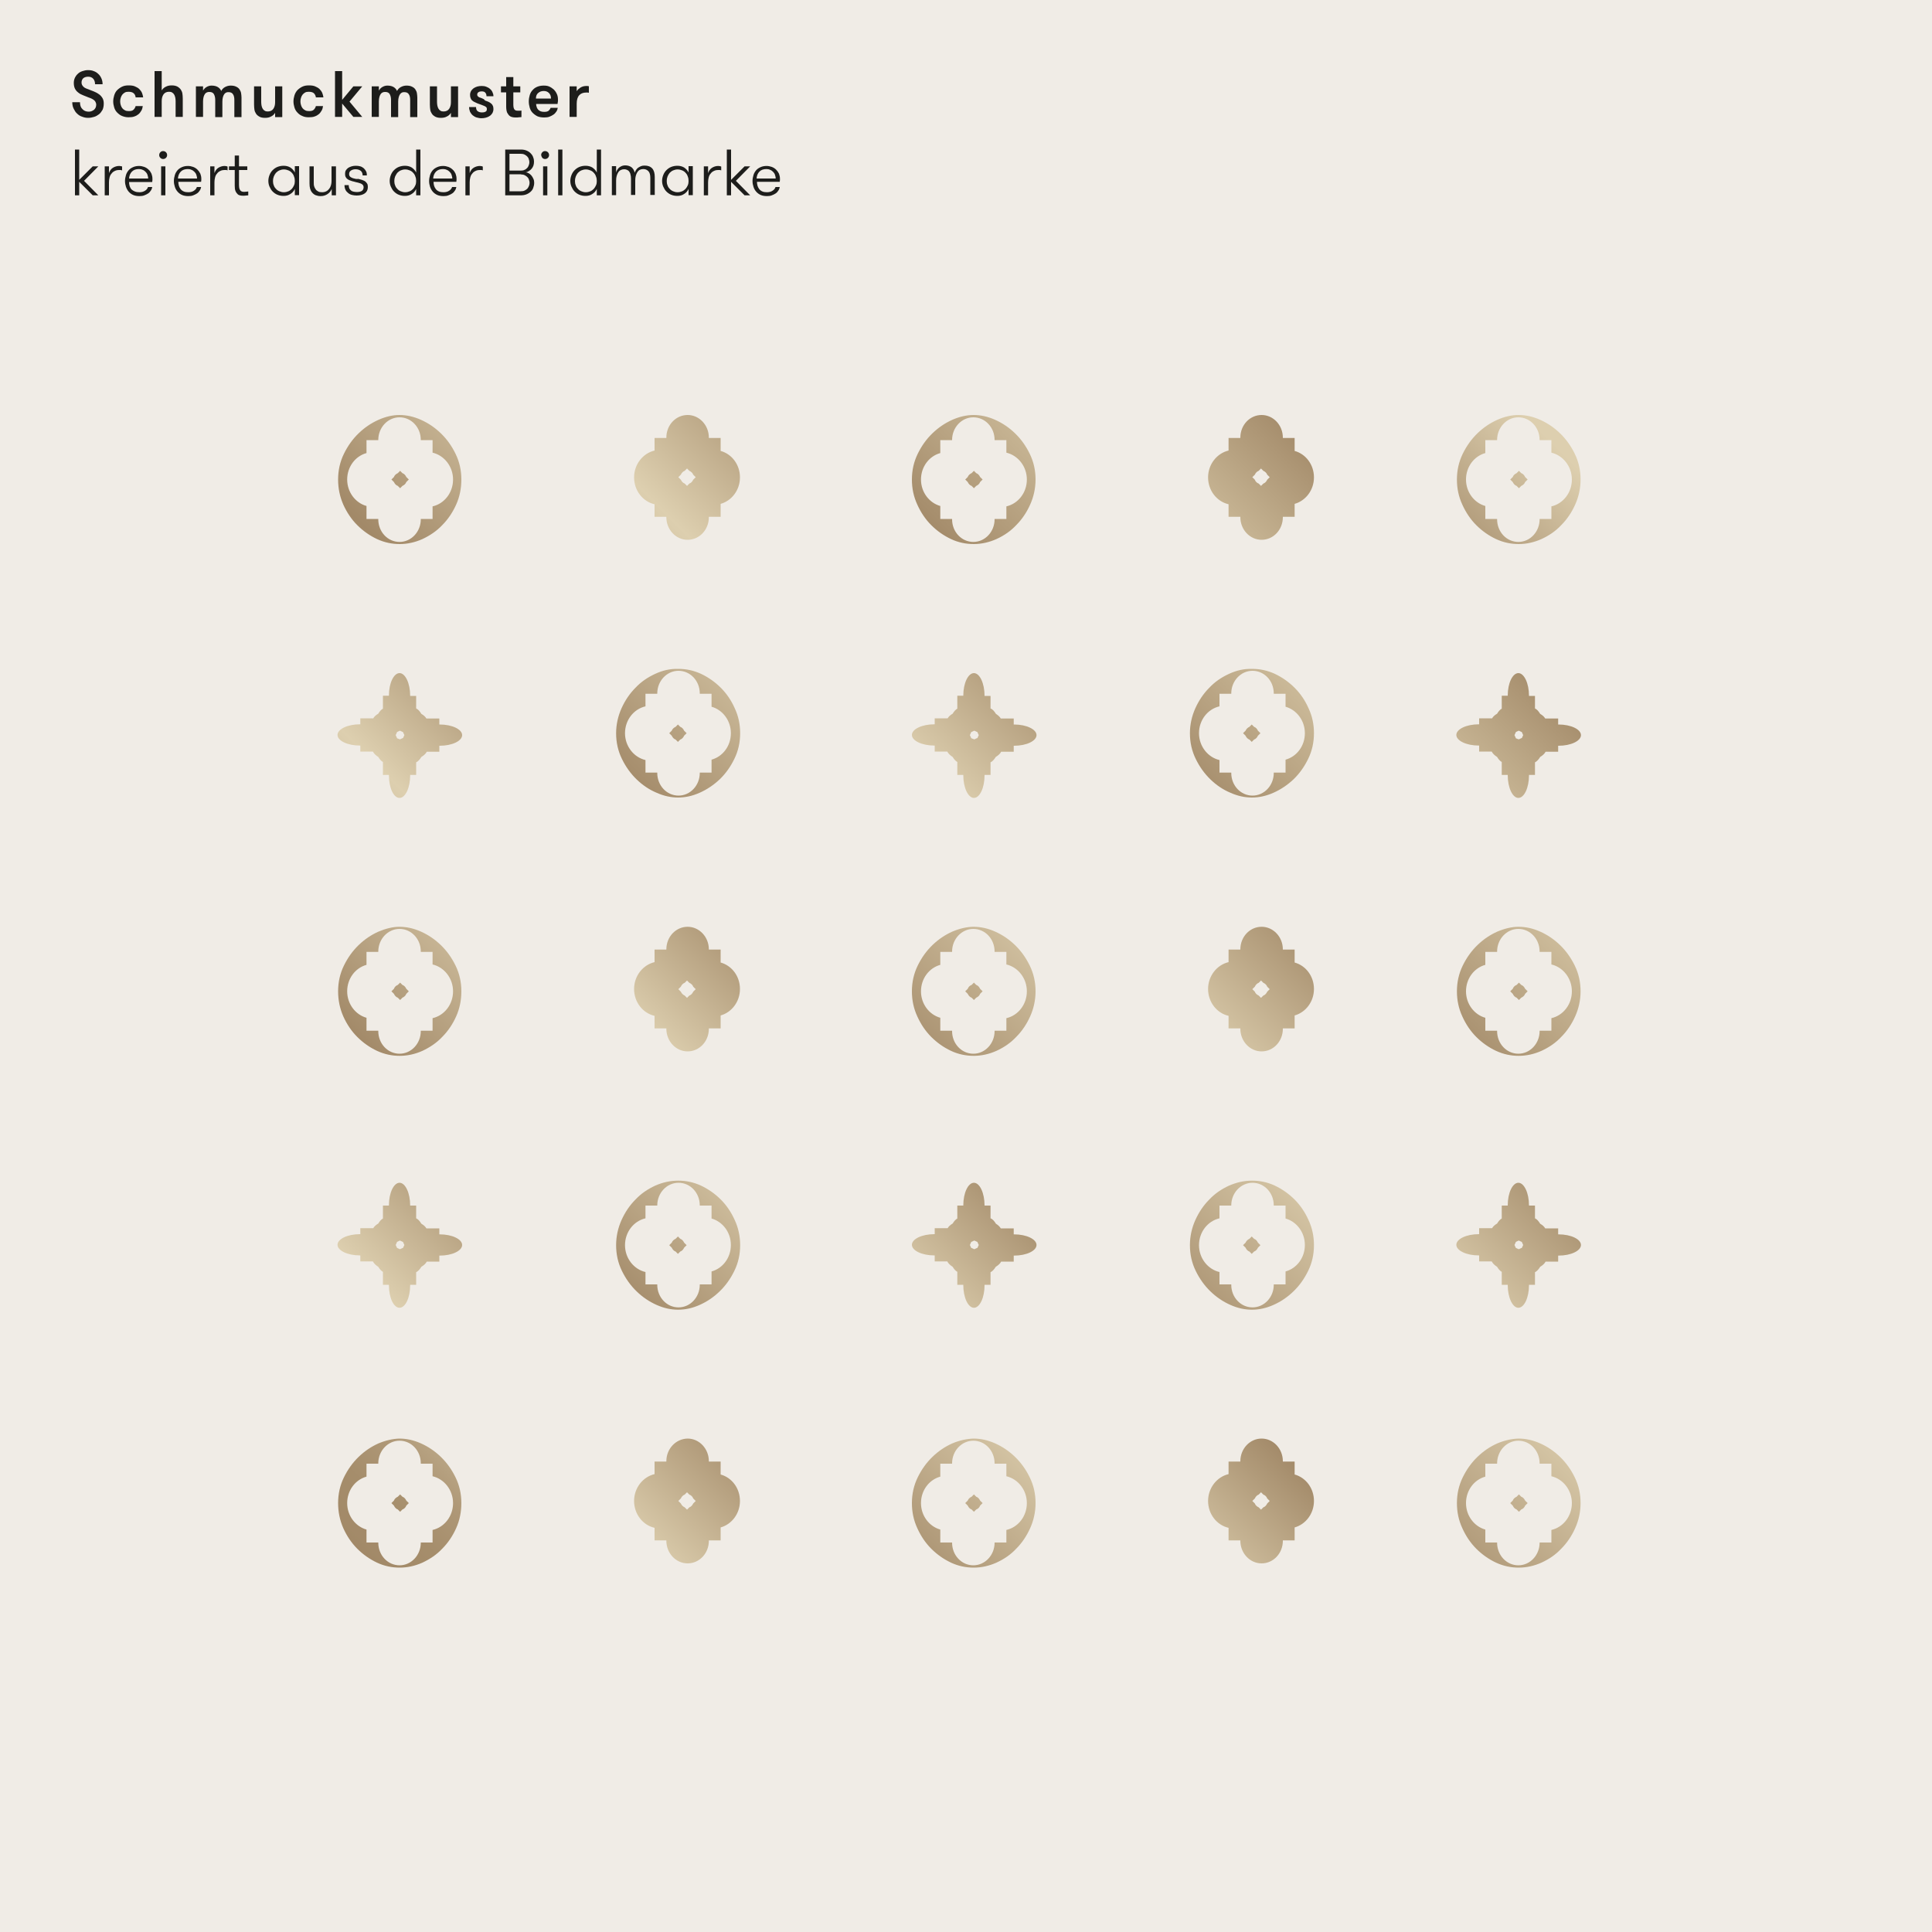 <?xml version="1.0" encoding="utf-8"?>
<!-- Generator: Adobe Illustrator 26.0.3, SVG Export Plug-In . SVG Version: 6.00 Build 0)  -->
<svg version="1.1" id="Ebene_1" xmlns="http://www.w3.org/2000/svg" xmlns:xlink="http://www.w3.org/1999/xlink" x="0px" y="0px"
	 viewBox="0 0 1000 1000" style="enable-background:new 0 0 1000 1000;" xml:space="preserve">
<style type="text/css">
	.st0{fill:#F0ECE6;}
	.st1{fill:none;}
	.st2{fill:#1D1D1B;}
</style>
<rect y="0" class="st0" width="1000" height="1000"/>
<rect class="st1" width="1000" height="1000"/>
<path class="st2" d="M403.6,94.1c0-0.4,0.1-0.7,0.1-0.9c0-0.3,0-0.5,0-0.7c0-0.9-0.2-1.8-0.5-2.6c-0.4-0.8-0.9-1.5-1.5-2.1
	c-0.6-0.6-1.4-1.1-2.2-1.4c-0.8-0.3-1.8-0.5-2.7-0.5c-1.2,0-2.2,0.2-3.1,0.6c-0.9,0.4-1.7,0.9-2.3,1.6c-0.6,0.7-1.1,1.5-1.4,2.5
	c-0.3,1-0.5,2-0.5,3.1c0,1.1,0.2,2.1,0.5,3c0.3,1,0.8,1.8,1.4,2.5c0.6,0.7,1.4,1.3,2.3,1.7c0.9,0.4,2,0.6,3.3,0.6
	c0.9,0,1.8-0.1,2.5-0.4c0.8-0.3,1.4-0.6,2-1c0.6-0.4,1-0.9,1.4-1.5c0.4-0.6,0.6-1.2,0.7-1.8h-2.2c-0.2,0.7-0.7,1.4-1.5,1.9
	c-0.7,0.5-1.7,0.8-2.9,0.8c-0.9,0-1.7-0.1-2.4-0.4c-0.7-0.3-1.2-0.7-1.6-1.2c-0.4-0.5-0.7-1.1-0.9-1.7c-0.2-0.7-0.3-1.4-0.3-2.1
	H403.6z M398.6,87.9c0.6,0.2,1.1,0.6,1.5,1c0.4,0.4,0.8,0.9,1,1.5c0.2,0.6,0.4,1.3,0.4,2h-9.9c0.1-1.5,0.6-2.7,1.5-3.6
	c0.9-0.9,2.1-1.3,3.6-1.3C397.4,87.5,398,87.6,398.6,87.9 M388.3,86.1h-2.9l-7,7V77.4h-2.2v23.7h2.2v-7l7,7h2.9l-7.4-7.5L388.3,86.1
	z M373.2,86.2c-0.2-0.1-0.4-0.2-0.6-0.2s-0.5-0.1-0.8-0.1c-1.2,0-2.2,0.3-3.2,0.9c-1,0.6-1.7,1.6-2.1,2.8v-3.5h-2.2v15h2.2v-6.7
	c0-0.9,0.1-1.7,0.3-2.5c0.2-0.8,0.5-1.5,1-2c0.4-0.6,1-1.1,1.7-1.4c0.7-0.4,1.5-0.5,2.4-0.5c0.3,0,0.5,0,0.7,0
	c0.2,0,0.4,0.1,0.7,0.2V86.2z M348.4,99c-0.7-0.3-1.3-0.7-1.8-1.3c-0.5-0.5-0.9-1.1-1.1-1.8c-0.3-0.7-0.4-1.4-0.4-2.2
	c0-0.8,0.1-1.5,0.4-2.3c0.3-0.7,0.6-1.3,1.1-1.9c0.5-0.5,1.1-1,1.8-1.3c0.7-0.3,1.5-0.5,2.3-0.5c0.9,0,1.7,0.2,2.4,0.5
	c0.7,0.3,1.3,0.7,1.8,1.3c0.5,0.5,0.9,1.2,1.1,1.9c0.3,0.7,0.4,1.5,0.4,2.3c0,0.8-0.1,1.5-0.4,2.2c-0.3,0.7-0.7,1.3-1.1,1.8
	c-0.5,0.5-1.1,1-1.8,1.3c-0.7,0.3-1.5,0.5-2.4,0.5C349.8,99.5,349.1,99.3,348.4,99 M356.4,86.1v3.2c-0.5-1.1-1.3-1.9-2.3-2.6
	c-1-0.6-2.2-0.9-3.5-0.9c-1.1,0-2.2,0.2-3.2,0.6c-1,0.4-1.8,1-2.5,1.7c-0.7,0.7-1.2,1.5-1.6,2.5c-0.4,1-0.6,2-0.6,3
	c0,1.1,0.2,2.1,0.6,3c0.4,0.9,0.9,1.8,1.6,2.5c0.7,0.7,1.5,1.3,2.5,1.7c1,0.4,2,0.6,3.2,0.6c1.3,0,2.5-0.3,3.5-1
	c1-0.6,1.8-1.5,2.3-2.6v3.2h2.2v-15H356.4z M338.9,101.1v-9.5c0-1.9-0.4-3.4-1.3-4.4c-0.9-1-2.2-1.5-4-1.5c-0.7,0-1.3,0.1-1.8,0.3
	c-0.5,0.2-1,0.5-1.5,0.8c-0.4,0.3-0.8,0.7-1.1,1.2c-0.3,0.5-0.5,0.9-0.7,1.4c-0.2-1.2-0.8-2.1-1.6-2.8c-0.8-0.6-1.9-1-3.3-1
	c-0.6,0-1.2,0.1-1.7,0.3c-0.5,0.2-1,0.5-1.4,0.8c-0.4,0.3-0.7,0.7-1,1.2c-0.3,0.4-0.5,0.9-0.6,1.4v-3.3h-2.2v15h2.2v-7.6
	c0-1.7,0.4-3.1,1.1-4.2c0.7-1.1,1.8-1.6,3.1-1.6c0.5,0,1,0.1,1.4,0.3c0.4,0.2,0.8,0.4,1.1,0.8c0.3,0.4,0.6,0.9,0.7,1.5
	c0.2,0.6,0.3,1.4,0.3,2.3v8.4h2.2v-7.6c0-1.7,0.4-3.1,1.1-4.2c0.7-1.1,1.7-1.6,3.1-1.6c1.1,0,1.9,0.4,2.6,1.1c0.7,0.7,1,1.9,1,3.5
	v8.8H338.9z M300.9,99c-0.7-0.3-1.3-0.7-1.8-1.3c-0.5-0.5-0.9-1.1-1.1-1.8c-0.3-0.7-0.4-1.4-0.4-2.2c0-0.8,0.1-1.5,0.4-2.3
	c0.3-0.7,0.6-1.3,1.1-1.9c0.5-0.5,1.1-1,1.8-1.3c0.7-0.3,1.5-0.5,2.3-0.5c0.9,0,1.7,0.2,2.4,0.5c0.7,0.3,1.3,0.7,1.8,1.3
	c0.5,0.5,0.9,1.2,1.1,1.9c0.3,0.7,0.4,1.5,0.4,2.3c0,0.8-0.1,1.5-0.4,2.2c-0.3,0.7-0.7,1.3-1.1,1.8c-0.5,0.5-1.1,1-1.8,1.3
	c-0.7,0.3-1.5,0.5-2.4,0.5C302.3,99.5,301.6,99.3,300.9,99 M308.9,101.1h2.2V77.4h-2.2v11.9c-0.5-1.1-1.3-1.9-2.3-2.6
	c-1-0.6-2.2-0.9-3.5-0.9c-1.2,0-2.2,0.2-3.2,0.6c-1,0.4-1.8,1-2.5,1.7c-0.7,0.7-1.2,1.5-1.6,2.5c-0.4,1-0.6,2-0.6,3
	c0,1.1,0.2,2.1,0.6,3s0.9,1.8,1.6,2.5c0.7,0.7,1.5,1.3,2.5,1.7s2,0.6,3.2,0.6c1.3,0,2.5-0.3,3.5-1c1-0.6,1.8-1.5,2.3-2.6V101.1z
	 M288.9,101.1h2.2V77.4h-2.2V101.1z M280.7,81.7c0.4,0.4,0.9,0.6,1.4,0.6c0.6,0,1.1-0.2,1.5-0.6c0.4-0.4,0.6-0.9,0.6-1.4
	c0-0.6-0.2-1.1-0.6-1.5c-0.4-0.4-0.9-0.6-1.5-0.6c-0.6,0-1,0.2-1.4,0.6c-0.4,0.4-0.6,0.9-0.6,1.5C280.2,80.8,280.4,81.3,280.7,81.7
	 M281.1,101.1h2.2v-15h-2.2V101.1z M263.7,88.2v-8.6h5.8c0.8,0,1.4,0.1,2,0.4c0.6,0.3,1,0.6,1.4,1c0.4,0.4,0.7,0.9,0.8,1.4
	c0.2,0.5,0.3,1,0.3,1.6c0,0.5-0.1,1-0.3,1.5c-0.2,0.5-0.4,1-0.8,1.4c-0.4,0.4-0.8,0.8-1.4,1c-0.5,0.3-1.2,0.4-1.9,0.4H263.7z
	 M269.7,90.3c0.7,0,1.4,0.1,1.9,0.4c0.6,0.3,1,0.6,1.4,1c0.4,0.4,0.7,0.9,0.8,1.4c0.2,0.5,0.3,1,0.3,1.5c0,0.5-0.1,1.1-0.3,1.6
	c-0.2,0.5-0.5,1-0.8,1.4c-0.4,0.4-0.8,0.7-1.4,1s-1.2,0.4-2,0.4h-5.9v-8.8H269.7z M261.4,101.1h8.1c1.2,0,2.3-0.2,3.2-0.6
	c0.9-0.4,1.6-0.9,2.2-1.5c0.6-0.6,1-1.3,1.2-2.1c0.3-0.8,0.4-1.5,0.4-2.2c0-0.8-0.1-1.5-0.4-2.1c-0.3-0.7-0.6-1.2-1-1.7
	c-0.4-0.5-0.9-0.9-1.4-1.2c-0.5-0.3-1.1-0.5-1.6-0.5c0.6-0.1,1.1-0.3,1.7-0.7c0.5-0.3,1-0.7,1.4-1.2c0.4-0.5,0.7-1,0.9-1.6
	c0.2-0.6,0.3-1.3,0.3-2c0-0.7-0.1-1.5-0.4-2.2c-0.2-0.7-0.6-1.4-1.2-2c-0.5-0.6-1.2-1.1-2.1-1.5c-0.9-0.4-1.9-0.6-3.1-0.6h-8.1
	V101.1z M249.8,86.2c-0.2-0.1-0.4-0.2-0.6-0.2c-0.2,0-0.5-0.1-0.8-0.1c-1.1,0-2.2,0.3-3.2,0.9c-1,0.6-1.7,1.6-2.1,2.8v-3.5h-2.2v15
	h2.2v-6.7c0-0.9,0.1-1.7,0.3-2.5c0.2-0.8,0.5-1.5,1-2c0.4-0.6,1-1.1,1.7-1.4c0.7-0.4,1.5-0.5,2.4-0.5c0.3,0,0.5,0,0.7,0
	c0.2,0,0.4,0.1,0.7,0.2V86.2z M236.2,94.1c0-0.4,0.1-0.7,0.1-0.9c0-0.3,0-0.5,0-0.7c0-0.9-0.2-1.8-0.5-2.6c-0.4-0.8-0.8-1.5-1.5-2.1
	c-0.6-0.6-1.4-1.1-2.2-1.4s-1.8-0.5-2.7-0.5c-1.2,0-2.2,0.2-3.1,0.6c-0.9,0.4-1.7,0.9-2.3,1.6c-0.6,0.7-1.1,1.5-1.4,2.5
	c-0.3,1-0.5,2-0.5,3.1c0,1.1,0.2,2.1,0.5,3s0.8,1.8,1.4,2.5c0.6,0.7,1.4,1.3,2.3,1.7c0.9,0.4,2,0.6,3.3,0.6c0.9,0,1.8-0.1,2.5-0.4
	c0.8-0.3,1.4-0.6,2-1c0.6-0.4,1-0.9,1.4-1.5c0.4-0.6,0.6-1.2,0.7-1.8h-2.2c-0.2,0.7-0.7,1.4-1.5,1.9c-0.7,0.5-1.7,0.8-2.9,0.8
	c-0.9,0-1.7-0.1-2.4-0.4c-0.7-0.3-1.2-0.7-1.6-1.2c-0.4-0.5-0.7-1.1-0.9-1.7c-0.2-0.7-0.3-1.4-0.3-2.1H236.2z M231.2,87.9
	c0.6,0.2,1.1,0.6,1.5,1s0.8,0.9,1,1.5c0.2,0.6,0.4,1.3,0.4,2h-9.9c0.1-1.5,0.6-2.7,1.5-3.6c0.9-0.9,2.1-1.3,3.6-1.3
	C230,87.5,230.6,87.6,231.2,87.9 M207.4,99c-0.7-0.3-1.3-0.7-1.8-1.3c-0.5-0.5-0.9-1.1-1.1-1.8c-0.3-0.7-0.4-1.4-0.4-2.2
	c0-0.8,0.1-1.5,0.4-2.3c0.3-0.7,0.7-1.3,1.1-1.9c0.5-0.5,1.1-1,1.8-1.3c0.7-0.3,1.5-0.5,2.3-0.5c0.9,0,1.7,0.2,2.4,0.5
	c0.7,0.3,1.3,0.7,1.8,1.3c0.5,0.5,0.9,1.2,1.1,1.9c0.3,0.7,0.4,1.5,0.4,2.3c0,0.8-0.1,1.5-0.4,2.2c-0.3,0.7-0.7,1.3-1.1,1.8
	c-0.5,0.5-1.1,1-1.8,1.3c-0.7,0.3-1.5,0.5-2.4,0.5C208.9,99.5,208.1,99.3,207.4,99 M215.4,101.1h2.2V77.4h-2.2v11.9
	c-0.5-1.1-1.3-1.9-2.3-2.6c-1-0.6-2.2-0.9-3.5-0.9c-1.1,0-2.2,0.2-3.2,0.6c-1,0.4-1.8,1-2.5,1.7c-0.7,0.7-1.2,1.5-1.6,2.5
	c-0.4,1-0.6,2-0.6,3c0,1.1,0.2,2.1,0.6,3c0.4,0.9,0.9,1.8,1.6,2.5c0.7,0.7,1.5,1.3,2.5,1.7c1,0.4,2,0.6,3.2,0.6c1.3,0,2.5-0.3,3.5-1
	c1-0.6,1.8-1.5,2.3-2.6V101.1z M183.3,92.4c-0.6-0.1-1-0.3-1.4-0.5c-0.4-0.2-0.7-0.4-0.9-0.7c-0.2-0.3-0.3-0.6-0.3-1.1
	c0-0.8,0.3-1.4,0.9-1.8c0.6-0.4,1.4-0.7,2.4-0.7c1.2,0,2,0.3,2.7,0.8c0.6,0.5,1,1.3,1,2.4h2.2c0-0.8-0.1-1.5-0.4-2.1
	c-0.3-0.6-0.7-1.1-1.2-1.6c-0.5-0.4-1.1-0.8-1.8-1c-0.7-0.2-1.5-0.3-2.3-0.3c-0.8,0-1.5,0.1-2.2,0.3c-0.7,0.2-1.3,0.5-1.8,0.8
	c-0.5,0.4-0.9,0.8-1.2,1.3c-0.3,0.5-0.4,1.1-0.4,1.8c0,0.7,0.1,1.3,0.4,1.7c0.2,0.5,0.6,0.8,1,1.1c0.4,0.3,0.9,0.5,1.5,0.7
	c0.5,0.2,1.1,0.4,1.7,0.5c0.7,0.2,1.4,0.4,2,0.5c0.6,0.2,1.1,0.3,1.6,0.5c0.4,0.2,0.8,0.5,1,0.7c0.2,0.3,0.4,0.7,0.4,1.2
	c0,0.8-0.3,1.5-0.9,1.9c-0.6,0.4-1.5,0.6-2.6,0.6c-0.6,0-1.1-0.1-1.7-0.2c-0.5-0.1-1-0.3-1.3-0.6c-0.4-0.3-0.7-0.7-0.9-1.1
	c-0.2-0.5-0.3-1-0.3-1.7h-2.2c0,0.9,0.2,1.8,0.5,2.4c0.3,0.7,0.8,1.2,1.4,1.7c0.6,0.5,1.2,0.8,2,1c0.8,0.2,1.6,0.3,2.4,0.3
	c1.8,0,3.2-0.4,4.2-1.1c1-0.7,1.6-1.8,1.6-3.3c0-0.7-0.1-1.4-0.4-1.8c-0.3-0.5-0.6-0.8-1.1-1.2c-0.5-0.3-1-0.5-1.6-0.7
	c-0.6-0.2-1.2-0.3-1.8-0.5C184.5,92.7,183.9,92.6,183.3,92.4 M171.6,86.1v7.7c0,0.7-0.1,1.4-0.3,2.1c-0.2,0.7-0.5,1.3-0.9,1.8
	c-0.4,0.5-0.9,1-1.5,1.3c-0.6,0.3-1.3,0.5-2.2,0.5c-0.8,0-1.5-0.1-2-0.4c-0.5-0.3-1-0.6-1.3-1.1c-0.4-0.5-0.6-1-0.8-1.6
	c-0.2-0.6-0.2-1.3-0.2-2.1v-8.2h-2.2v8.8c0,1.1,0.1,2,0.3,2.7c0.2,0.7,0.5,1.4,1,2c0.5,0.6,1.1,1.1,1.8,1.4c0.8,0.3,1.6,0.5,2.7,0.5
	c1.4,0,2.6-0.4,3.6-1.1c1-0.7,1.7-1.6,2.1-2.6v3.3h2.2v-15H171.6z M144.6,99c-0.7-0.3-1.3-0.7-1.8-1.3c-0.5-0.5-0.9-1.1-1.1-1.8
	c-0.3-0.7-0.4-1.4-0.4-2.2c0-0.8,0.1-1.5,0.4-2.3c0.3-0.7,0.6-1.3,1.1-1.9c0.5-0.5,1.1-1,1.8-1.3c0.7-0.3,1.5-0.5,2.3-0.5
	c0.9,0,1.7,0.2,2.4,0.5c0.7,0.3,1.3,0.7,1.8,1.3c0.5,0.5,0.9,1.2,1.1,1.9c0.3,0.7,0.4,1.5,0.4,2.3c0,0.8-0.1,1.5-0.4,2.2
	c-0.3,0.7-0.7,1.3-1.1,1.8c-0.5,0.5-1.1,1-1.8,1.3c-0.7,0.3-1.5,0.5-2.4,0.5C146.1,99.5,145.3,99.3,144.6,99 M152.6,86.1v3.2
	c-0.5-1.1-1.3-1.9-2.3-2.6c-1-0.6-2.2-0.9-3.5-0.9c-1.1,0-2.2,0.2-3.2,0.6c-1,0.4-1.8,1-2.5,1.7c-0.7,0.7-1.2,1.5-1.6,2.5
	c-0.4,1-0.6,2-0.6,3c0,1.1,0.2,2.1,0.6,3c0.4,0.9,0.9,1.8,1.6,2.5c0.7,0.7,1.5,1.3,2.5,1.7c1,0.4,2,0.6,3.2,0.6c1.3,0,2.5-0.3,3.5-1
	c1-0.6,1.8-1.5,2.3-2.6v3.2h2.2v-15H152.6z M128.6,99.1c-0.3,0-0.6,0.1-1,0.1c-0.4,0-0.8,0.1-1.1,0.1c-0.4,0-0.8,0-1.1-0.1
	c-0.3-0.1-0.6-0.2-0.9-0.5c-0.2-0.2-0.4-0.6-0.6-1.1c-0.1-0.5-0.2-1.1-0.2-1.9V88h4.3v-1.9h-4.3v-5.6h-2.2v5.6h-3V88h3v8.1
	c0,1.2,0.1,2.1,0.4,2.8c0.3,0.7,0.7,1.2,1.1,1.6c0.4,0.4,0.9,0.6,1.5,0.7c0.5,0.1,1,0.1,1.5,0.1c0.4,0,0.9,0,1.4-0.1
	c0.5,0,0.9-0.1,1.1-0.1V99.1z M117.7,86.2c-0.2-0.1-0.4-0.2-0.6-0.2c-0.2,0-0.5-0.1-0.8-0.1c-1.1,0-2.2,0.3-3.2,0.9
	c-1,0.6-1.7,1.6-2.1,2.8v-3.5h-2.2v15h2.2v-6.7c0-0.9,0.1-1.7,0.3-2.5c0.2-0.8,0.5-1.5,1-2c0.4-0.6,1-1.1,1.7-1.4
	c0.7-0.4,1.5-0.5,2.4-0.5c0.3,0,0.5,0,0.7,0c0.2,0,0.4,0.1,0.7,0.2V86.2z M104.1,94.1c0-0.4,0.1-0.7,0.1-0.9c0-0.3,0-0.5,0-0.7
	c0-0.9-0.2-1.8-0.5-2.6c-0.4-0.8-0.9-1.5-1.5-2.1c-0.6-0.6-1.4-1.1-2.2-1.4c-0.8-0.3-1.8-0.5-2.7-0.5c-1.2,0-2.2,0.2-3.1,0.6
	c-0.9,0.4-1.7,0.9-2.3,1.6c-0.6,0.7-1.1,1.5-1.4,2.5c-0.3,1-0.5,2-0.5,3.1c0,1.1,0.2,2.1,0.5,3c0.3,1,0.8,1.8,1.4,2.5
	c0.6,0.7,1.4,1.3,2.3,1.7c0.9,0.4,2,0.6,3.3,0.6c0.9,0,1.8-0.1,2.5-0.4c0.8-0.3,1.4-0.6,2-1c0.6-0.4,1-0.9,1.4-1.5
	c0.4-0.6,0.6-1.2,0.7-1.8h-2.2c-0.2,0.7-0.7,1.4-1.5,1.9c-0.7,0.5-1.7,0.8-2.9,0.8c-0.9,0-1.7-0.1-2.4-0.4c-0.7-0.3-1.2-0.7-1.6-1.2
	c-0.4-0.5-0.7-1.1-0.9-1.7c-0.2-0.7-0.3-1.4-0.3-2.1H104.1z M99.1,87.9c0.6,0.2,1.1,0.6,1.5,1s0.8,0.9,1,1.5c0.2,0.6,0.4,1.3,0.4,2
	h-9.9c0.1-1.5,0.6-2.7,1.5-3.6c0.9-0.9,2.1-1.3,3.6-1.3C97.9,87.5,98.5,87.6,99.1,87.9 M83,81.7c0.4,0.4,0.9,0.6,1.4,0.6
	c0.6,0,1.1-0.2,1.5-0.6c0.4-0.4,0.6-0.9,0.6-1.4c0-0.6-0.2-1.1-0.6-1.5c-0.4-0.4-0.9-0.6-1.5-0.6c-0.6,0-1,0.2-1.4,0.6
	c-0.4,0.4-0.6,0.9-0.6,1.5C82.4,80.8,82.6,81.3,83,81.7 M83.4,101.1h2.2v-15h-2.2V101.1z M78.8,94.1c0-0.4,0.1-0.7,0.1-0.9
	c0-0.3,0-0.5,0-0.7c0-0.9-0.2-1.8-0.5-2.6c-0.4-0.8-0.8-1.5-1.5-2.1c-0.6-0.6-1.4-1.1-2.2-1.4c-0.8-0.3-1.8-0.5-2.7-0.5
	c-1.2,0-2.2,0.2-3.1,0.6c-0.9,0.4-1.7,0.9-2.3,1.6c-0.6,0.7-1.1,1.5-1.4,2.5c-0.3,1-0.5,2-0.5,3.1c0,1.1,0.2,2.1,0.5,3
	s0.8,1.8,1.4,2.5c0.6,0.7,1.4,1.3,2.3,1.7c0.9,0.4,2,0.6,3.3,0.6c0.9,0,1.8-0.1,2.5-0.4c0.8-0.3,1.4-0.6,2-1s1-0.9,1.4-1.5
	c0.4-0.6,0.6-1.2,0.7-1.8h-2.2c-0.2,0.7-0.7,1.4-1.5,1.9s-1.7,0.8-2.9,0.8c-0.9,0-1.7-0.1-2.4-0.4C69,98.8,68.5,98.4,68,98
	c-0.4-0.5-0.7-1.1-0.9-1.7c-0.2-0.7-0.3-1.4-0.3-2.1H78.8z M73.8,87.9c0.6,0.2,1.1,0.6,1.5,1s0.8,0.9,1,1.5c0.2,0.6,0.4,1.3,0.4,2
	h-9.9c0.1-1.5,0.6-2.7,1.5-3.6c0.9-0.9,2.1-1.3,3.6-1.3C72.5,87.5,73.2,87.6,73.8,87.9 M63.2,86.2C63,86.1,62.8,86,62.5,86
	s-0.5-0.1-0.8-0.1c-1.1,0-2.2,0.3-3.2,0.9c-1,0.6-1.7,1.6-2.1,2.8v-3.5h-2.2v15h2.2v-6.7c0-0.9,0.1-1.7,0.3-2.5c0.2-0.8,0.5-1.5,1-2
	c0.4-0.6,1-1.1,1.7-1.4c0.7-0.4,1.5-0.5,2.4-0.5c0.3,0,0.5,0,0.7,0c0.2,0,0.4,0.1,0.7,0.2V86.2z M50.9,86.1H48l-7,7V77.4h-2.2v23.7
	H41v-7l7,7h2.9l-7.4-7.5L50.9,86.1z"/>
<path class="st2" d="M304.9,44.7c-0.4-0.2-0.9-0.2-1.5-0.2c-0.5,0-1,0.1-1.5,0.2c-0.5,0.1-1,0.4-1.4,0.6c-0.4,0.3-0.8,0.6-1.2,0.9
	c-0.3,0.3-0.6,0.7-0.8,1v-2.5h-3.7v15.8h3.7v-6.8c0-2,0.4-3.4,1.3-4.4c0.8-0.9,2-1.4,3.6-1.4c0.3,0,0.5,0,0.7,0
	c0.2,0,0.4,0.1,0.7,0.1V44.7z M288.6,53.7c0.1-0.5,0.1-1,0.2-1.3c0-0.4,0-0.7,0-1c0-1-0.2-2-0.6-2.8c-0.4-0.9-0.9-1.6-1.6-2.3
	c-0.7-0.6-1.4-1.1-2.3-1.5c-0.9-0.4-1.8-0.5-2.9-0.5c-1.2,0-2.3,0.2-3.3,0.6c-1,0.4-1.8,1-2.4,1.7c-0.7,0.7-1.2,1.6-1.5,2.6
	c-0.3,1-0.5,2.1-0.5,3.3c0,1.2,0.2,2.2,0.5,3.3c0.3,1,0.8,1.9,1.5,2.6c0.7,0.7,1.5,1.3,2.5,1.8c1,0.4,2.1,0.6,3.5,0.6
	c1,0,1.9-0.1,2.7-0.4c0.8-0.3,1.5-0.7,2.1-1.1s1.1-1,1.5-1.6c0.4-0.6,0.6-1.3,0.7-1.9h-3.7c-0.2,0.6-0.6,1.1-1,1.5
	c-0.5,0.4-1.2,0.6-2.3,0.6c-0.8,0-1.4-0.1-1.9-0.3c-0.5-0.2-0.9-0.5-1.3-0.9c-0.3-0.4-0.6-0.8-0.7-1.3c-0.2-0.5-0.3-1-0.3-1.6H288.6
	z M284.1,48.1c0.7,0.7,1.1,1.6,1.1,2.9h-7.8c0-1.3,0.4-2.3,1.2-2.9c0.8-0.7,1.7-1,2.9-1C282.5,47.1,283.4,47.4,284.1,48.1
	 M269.9,57.2c-0.2,0.1-0.5,0.1-0.8,0.1h-1c-0.4,0-0.7,0-1-0.1c-0.3-0.1-0.5-0.2-0.7-0.4c-0.2-0.2-0.4-0.5-0.5-0.9
	c-0.1-0.4-0.2-0.9-0.2-1.6v-6.5h3.6v-3.1h-3.6v-4.8H262v4.8h-2.7v3.1h2.7v7.4c0,1.3,0.2,2.4,0.5,3.1c0.4,0.7,0.8,1.3,1.3,1.7
	c0.5,0.4,1.1,0.6,1.7,0.7c0.6,0.1,1.1,0.1,1.6,0.1c0.5,0,1.1,0,1.6-0.1c0.5,0,0.9-0.1,1.2-0.1V57.2z M249.5,50.9
	c-0.5-0.2-1-0.4-1.4-0.5c-0.4-0.2-0.6-0.4-0.8-0.6c-0.2-0.2-0.3-0.5-0.3-0.8c0-0.6,0.2-1,0.7-1.3c0.4-0.3,1-0.4,1.6-0.4
	c0.9,0,1.6,0.2,1.9,0.7c0.4,0.4,0.6,1,0.6,1.8h3.6c0-0.8-0.2-1.5-0.5-2.1c-0.3-0.7-0.7-1.2-1.3-1.7c-0.5-0.5-1.2-0.8-1.9-1.1
	c-0.7-0.3-1.5-0.4-2.4-0.4c-0.8,0-1.6,0.1-2.3,0.3c-0.7,0.2-1.3,0.5-1.9,0.9c-0.5,0.4-1,0.9-1.3,1.4c-0.3,0.6-0.5,1.2-0.5,2
	c0,0.7,0.1,1.3,0.3,1.7c0.2,0.5,0.4,0.9,0.8,1.2c0.3,0.3,0.7,0.6,1.2,0.8c0.5,0.2,1,0.5,1.5,0.7c0.8,0.3,1.6,0.6,2.2,0.8
	c0.6,0.2,1.1,0.4,1.5,0.6c0.4,0.2,0.7,0.4,0.9,0.6c0.2,0.2,0.3,0.5,0.3,0.9c0,0.7-0.2,1.2-0.7,1.4c-0.5,0.3-1.1,0.4-1.8,0.4
	c-0.9,0-1.6-0.2-2.2-0.6c-0.6-0.4-0.9-1.1-0.9-2.2h-3.6c0,0.9,0.2,1.7,0.5,2.5c0.4,0.7,0.8,1.3,1.4,1.8c0.6,0.5,1.3,0.9,2,1.1
	c0.8,0.2,1.6,0.4,2.4,0.4c0.9,0,1.7-0.1,2.4-0.3c0.8-0.2,1.4-0.5,2-0.9s1-0.9,1.4-1.5c0.3-0.6,0.5-1.3,0.5-2.1
	c0-0.7-0.1-1.3-0.4-1.8c-0.2-0.5-0.6-0.9-1-1.2c-0.4-0.3-0.9-0.6-1.4-0.8c-0.5-0.2-1-0.4-1.6-0.6C250.6,51.3,250,51.1,249.5,50.9
	 M233.4,44.7v8.2c0,1.4-0.3,2.5-0.9,3.4c-0.6,0.9-1.6,1.4-2.9,1.4c-0.7,0-1.2-0.1-1.6-0.4c-0.4-0.2-0.8-0.6-1-1
	c-0.3-0.4-0.4-0.9-0.6-1.5c-0.1-0.6-0.2-1.2-0.2-1.9v-8.2h-3.7v9.4c0,1.1,0.1,2,0.2,2.7c0.1,0.7,0.4,1.4,0.8,2
	c0.4,0.7,1.1,1.2,1.8,1.6c0.8,0.4,1.7,0.6,2.9,0.6c1.2,0,2.2-0.2,3.1-0.7c0.9-0.4,1.6-1.1,2.1-1.9v2.2h3.7V44.7H233.4z M216,60.5
	v-10c0-0.7-0.1-1.5-0.2-2.2c-0.1-0.7-0.4-1.4-0.8-2c-0.4-0.6-1-1.1-1.7-1.4c-0.7-0.4-1.7-0.6-2.9-0.6c-1.1,0-2.1,0.3-3,0.8
	c-0.9,0.5-1.5,1.2-1.9,2c-0.3-0.8-0.9-1.5-1.7-2c-0.8-0.5-1.9-0.8-3.3-0.8c-1,0-1.9,0.3-2.7,0.8c-0.8,0.5-1.3,1.1-1.7,1.8v-2.2h-3.7
	v15.8h3.7v-8c0-0.9,0.1-1.7,0.3-2.4c0.2-0.6,0.4-1.1,0.7-1.5c0.3-0.4,0.7-0.7,1.1-0.8c0.4-0.2,0.8-0.2,1.3-0.2c1,0,1.8,0.4,2.2,1.1
	c0.4,0.7,0.7,1.7,0.7,3v8.9h3.7v-8c0-0.9,0.1-1.7,0.3-2.4c0.2-0.6,0.4-1.1,0.7-1.5c0.3-0.4,0.7-0.7,1-0.8c0.4-0.2,0.8-0.2,1.3-0.2
	c1,0,1.8,0.4,2.2,1.1c0.5,0.7,0.7,1.7,0.7,3v8.8H216z M187.5,44.7h-4.6l-5.8,7V36.8h-3.7v23.7h3.7v-6.9l5.8,6.9h4.6l-6.6-7.9
	L187.5,44.7z M167.4,50.4c-0.1-0.8-0.3-1.5-0.6-2.3c-0.3-0.7-0.8-1.4-1.4-2c-0.6-0.6-1.4-1-2.3-1.4c-0.9-0.4-2-0.5-3.3-0.5
	c-1.3,0-2.4,0.2-3.4,0.7c-1,0.5-1.8,1.1-2.5,1.8c-0.7,0.8-1.2,1.7-1.5,2.7c-0.3,1-0.5,2-0.5,3.1c0,1.1,0.2,2.1,0.5,3.1
	c0.3,1,0.8,1.9,1.5,2.6c0.7,0.8,1.5,1.4,2.5,1.8c1,0.5,2.1,0.7,3.4,0.7c1.2,0,2.2-0.1,3-0.4c0.9-0.3,1.6-0.7,2.2-1.2
	c0.6-0.5,1.1-1.2,1.5-1.9c0.4-0.7,0.6-1.5,0.7-2.3h-3.7c-0.2,0.8-0.6,1.4-1.1,1.9c-0.5,0.5-1.3,0.7-2.4,0.7c-0.8,0-1.5-0.1-2-0.4
	c-0.6-0.3-1-0.6-1.4-1.1c-0.4-0.5-0.6-1-0.8-1.6c-0.2-0.6-0.3-1.3-0.3-1.9c0-0.7,0.1-1.3,0.3-1.9c0.2-0.6,0.4-1.1,0.8-1.6
	c0.4-0.5,0.8-0.8,1.3-1.1c0.5-0.3,1.1-0.4,1.9-0.4c1.3,0,2.2,0.3,2.7,0.8c0.5,0.5,0.9,1.2,1,2.1H167.4z M142.4,44.7v8.2
	c0,1.4-0.3,2.5-0.9,3.4c-0.6,0.9-1.6,1.4-2.9,1.4c-0.7,0-1.2-0.1-1.6-0.4c-0.4-0.2-0.8-0.6-1-1c-0.3-0.4-0.4-0.9-0.6-1.5
	c-0.1-0.6-0.2-1.2-0.2-1.9v-8.2h-3.7v9.4c0,1.1,0.1,2,0.2,2.7c0.1,0.7,0.4,1.4,0.8,2c0.4,0.7,1.1,1.2,1.8,1.6s1.7,0.6,2.9,0.6
	c1.2,0,2.2-0.2,3.1-0.7c0.9-0.4,1.6-1.1,2.1-1.9v2.2h3.7V44.7H142.4z M125,60.5v-10c0-0.7-0.1-1.5-0.2-2.2c-0.1-0.7-0.4-1.4-0.8-2
	c-0.4-0.6-1-1.1-1.7-1.4c-0.7-0.4-1.7-0.6-2.9-0.6c-1.1,0-2.1,0.3-3,0.8c-0.9,0.5-1.5,1.2-1.9,2c-0.3-0.8-0.9-1.5-1.7-2
	c-0.8-0.5-1.9-0.8-3.3-0.8c-1,0-1.9,0.3-2.7,0.8c-0.8,0.5-1.3,1.1-1.7,1.8v-2.2h-3.7v15.8h3.7v-8c0-0.9,0.1-1.7,0.3-2.4
	c0.2-0.6,0.4-1.1,0.7-1.5c0.3-0.4,0.7-0.7,1.1-0.8c0.4-0.2,0.8-0.2,1.3-0.2c1,0,1.8,0.4,2.2,1.1c0.4,0.7,0.7,1.7,0.7,3v8.9h3.7v-8
	c0-0.9,0.1-1.7,0.3-2.4c0.2-0.6,0.4-1.1,0.7-1.5c0.3-0.4,0.7-0.7,1-0.8c0.4-0.2,0.8-0.2,1.3-0.2c1,0,1.8,0.4,2.2,1.1
	c0.5,0.7,0.7,1.7,0.7,3v8.8H125z M80,60.5h3.7v-8.2c0-1.4,0.3-2.5,0.9-3.4c0.6-0.9,1.6-1.4,2.9-1.4c0.7,0,1.2,0.1,1.6,0.4
	c0.4,0.2,0.8,0.6,1,1c0.3,0.4,0.4,0.9,0.6,1.5c0.1,0.6,0.2,1.2,0.2,1.9v8.2h3.7v-9.4c0-1.1-0.1-2-0.2-2.7c-0.1-0.7-0.4-1.4-0.8-2
	c-0.5-0.7-1.1-1.2-1.8-1.6c-0.8-0.4-1.7-0.6-2.9-0.6c-1.2,0-2.2,0.2-3.1,0.7c-0.9,0.4-1.6,1.1-2.1,1.9V36.8H80V60.5z M74.1,50.4
	c-0.1-0.8-0.3-1.5-0.6-2.3c-0.3-0.7-0.8-1.4-1.4-2c-0.6-0.6-1.4-1-2.3-1.4c-0.9-0.4-2-0.5-3.3-0.5s-2.4,0.2-3.4,0.7
	c-1,0.5-1.8,1.1-2.5,1.8s-1.2,1.7-1.5,2.7c-0.3,1-0.5,2-0.5,3.1c0,1.1,0.2,2.1,0.5,3.1c0.3,1,0.8,1.9,1.5,2.6s1.5,1.4,2.5,1.8
	s2.1,0.7,3.4,0.7c1.2,0,2.2-0.1,3-0.4c0.9-0.3,1.6-0.7,2.2-1.2c0.6-0.5,1.1-1.2,1.5-1.9c0.4-0.7,0.6-1.5,0.7-2.3h-3.7
	c-0.2,0.8-0.6,1.4-1.1,1.9c-0.5,0.5-1.3,0.7-2.4,0.7c-0.8,0-1.5-0.1-2-0.4c-0.6-0.3-1-0.6-1.4-1.1c-0.4-0.5-0.6-1-0.8-1.6
	c-0.2-0.6-0.3-1.3-0.3-1.9c0-0.7,0.1-1.3,0.3-1.9c0.2-0.6,0.4-1.1,0.8-1.6c0.4-0.5,0.8-0.8,1.3-1.1s1.1-0.4,1.9-0.4
	c1.3,0,2.2,0.3,2.7,0.8c0.6,0.5,0.9,1.2,1,2.1H74.1z M37.4,52.7c0,1.3,0.2,2.5,0.7,3.5c0.5,1,1,1.9,1.8,2.6c0.7,0.7,1.6,1.3,2.6,1.6
	c1,0.4,2,0.6,3.1,0.6c1.1,0,2.1-0.2,3.1-0.5c1-0.3,1.8-0.8,2.6-1.4c0.7-0.6,1.3-1.4,1.8-2.3c0.4-0.9,0.6-2,0.6-3.2
	c0-1.1-0.2-2.1-0.7-2.9c-0.5-0.8-1.1-1.5-1.9-2c-0.8-0.6-1.7-1-2.6-1.4c-1-0.4-1.9-0.7-2.8-1.1c-0.5-0.2-0.9-0.3-1.3-0.5
	c-0.4-0.2-0.8-0.4-1.1-0.7c-0.3-0.3-0.6-0.6-0.8-1s-0.3-0.8-0.3-1.3c0-1,0.4-1.8,1-2.3c0.7-0.5,1.5-0.7,2.5-0.7c1.1,0,2,0.4,2.6,1.1
	c0.6,0.7,0.9,1.7,0.9,2.8h3.9c0-1.1-0.2-2.1-0.6-3c-0.4-0.9-0.9-1.7-1.6-2.3c-0.7-0.7-1.5-1.2-2.4-1.5c-0.9-0.4-1.9-0.5-3-0.5
	c-1,0-1.9,0.2-2.8,0.5c-0.9,0.3-1.7,0.7-2.3,1.3c-0.7,0.6-1.2,1.3-1.6,2.1c-0.4,0.8-0.6,1.7-0.6,2.7c0,1.2,0.2,2.2,0.6,3
	c0.4,0.8,1,1.5,1.7,2c0.7,0.6,1.5,1,2.5,1.4c0.9,0.4,2,0.8,3,1.2c0.4,0.1,0.8,0.3,1.3,0.5c0.4,0.2,0.8,0.4,1.2,0.7
	c0.4,0.3,0.7,0.6,0.9,1c0.2,0.4,0.4,0.9,0.4,1.5c0,0.5-0.1,1-0.3,1.5c-0.2,0.4-0.5,0.8-0.8,1.1c-0.4,0.3-0.8,0.5-1.2,0.7
	c-0.5,0.2-1,0.3-1.5,0.3c-1.4,0-2.5-0.4-3.3-1.3c-0.9-0.8-1.3-2-1.3-3.6H37.4z"/>
<g>
	<defs>
		<path id="SVGID_1_" d="M205.9,774.7c-0.9,0.4-1.7,1.1-2,2l-1.3,1.3l1.3,1.3c0.4,0.9,1.1,1.7,2,2l1.2,1.2l1.2-1.2
			c0.9-0.3,1.7-1.1,2-2l1.3-1.3l-1.3-1.3c-0.4-0.9-1.1-1.7-2-2l-1.2-1.2L205.9,774.7z M502.9,774.7c-0.9,0.4-1.7,1.1-2,2l-1.3,1.3
			l1.3,1.3c0.4,0.9,1.1,1.7,2,2l1.2,1.2l1.2-1.2c0.9-0.3,1.7-1.1,2-2l1.3-1.3l-1.3-1.3c-0.4-0.9-1.1-1.7-2-2l-1.2-1.2L502.9,774.7z
			 M785,774.7c-0.9,0.4-1.7,1.1-2,2l-1.3,1.3l1.3,1.3c0.4,0.9,1.1,1.7,2,2l1.2,1.2l1.2-1.2c0.9-0.3,1.7-1.1,2-2l1.3-1.3l-1.3-1.3
			c-0.4-0.9-1.1-1.7-2-2l-1.2-1.2L785,774.7z M354.4,780.2c-0.9-0.4-1.6-1.1-2-2l-1.3-1.3l1.3-1.3c0.4-0.9,1.1-1.7,2-2l1.2-1.2
			l1.2,1.2c0.9,0.3,1.7,1.1,2,2l1.3,1.3l-1.3,1.3c-0.4,0.9-1.1,1.7-2,2l-1.2,1.2L354.4,780.2z M344.9,756.3c0,0.1,0,0.1,0,0.2h-6.1
			v6.5c-6,1.4-10.6,7.1-10.6,13.9c0,6.8,4.5,12.5,10.6,13.9v6.5h6.1c0,0.1,0,0.1,0,0.2c0,6.4,4.9,11.7,11,11.7c6.1,0,11-5.2,11-11.7
			c0-0.1,0-0.1,0-0.2h6.1v-6.7c5.7-1.6,10-7.1,10-13.7c0-6.6-4.2-12.1-10-13.7v-6.7h-6.1c0-0.1,0-0.1,0-0.2c0-6.4-4.9-11.7-11-11.7
			C349.8,744.7,344.9,749.9,344.9,756.3 M651.5,780.2c-0.9-0.4-1.7-1.1-2-2l-1.3-1.3l1.3-1.3c0.4-0.9,1.1-1.7,2-2l1.2-1.2l1.2,1.2
			c0.9,0.3,1.7,1.1,2,2l1.3,1.3l-1.3,1.3c-0.4,0.9-1.1,1.7-2,2l-1.2,1.2L651.5,780.2z M642,756.3c0,0.1,0,0.1,0,0.2h-6.1v6.5
			c-6,1.4-10.6,7.1-10.6,13.9c0,6.8,4.5,12.5,10.6,13.9v6.5h6.1c0,0.1,0,0.1,0,0.2c0,6.4,4.9,11.7,11,11.7s11-5.2,11-11.7
			c0-0.1,0-0.1,0-0.2h6.1v-6.7c5.7-1.6,10-7.1,10-13.7c0-6.6-4.2-12.1-10-13.7v-6.7h-6.1c0-0.1,0-0.1,0-0.2c0-6.4-4.9-11.7-11-11.7
			S642,749.9,642,756.3 M189.7,791.7c-5.7-1.6-10-7.1-10-13.7s4.2-12.1,10-13.7v-6.7h6.1c0-0.1,0-0.1,0-0.2c0-6.4,4.9-11.7,11-11.7
			c6.1,0,11,5.2,11,11.7c0,0.1,0,0.1,0,0.2h6.1v6.5c6,1.4,10.6,7.1,10.6,13.9s-4.5,12.5-10.6,13.9v6.5h-6.1c0,0.1,0,0.1,0,0.1
			c0,6.4-4.9,11.7-11,11.7c-6.1,0-11-5.2-11-11.7c0-0.1,0-0.1,0-0.1h-6.1V791.7z M195.9,747.1c-3.8,1.7-7.2,4-10.3,7
			c-3.1,3-5.6,6.5-7.6,10.6c-2,4.1-3,8.5-3,13.3c0,4.6,0.9,8.9,2.7,13c1.8,4,4.2,7.6,7.2,10.6c3,3,6.4,5.4,10.2,7.2
			s7.8,2.6,11.8,2.6c4,0,8-0.9,11.8-2.6c3.8-1.8,7.3-4.1,10.2-7.2c3-3,5.4-6.6,7.2-10.6c1.8-4,2.7-8.4,2.7-13c0-4.8-1-9.2-3-13.3
			c-2-4.1-4.5-7.6-7.6-10.6c-3.1-3-6.5-5.3-10.3-7c-3.8-1.7-7.5-2.5-11.2-2.5C203.4,744.7,199.7,745.5,195.9,747.1 M486.7,791.7
			c-5.7-1.6-10-7.1-10-13.7s4.2-12.1,10-13.7v-6.7h6.1c0-0.1,0-0.1,0-0.2c0-6.4,4.9-11.7,11-11.7c6.1,0,11,5.2,11,11.7
			c0,0.1,0,0.1,0,0.2h6.1v6.5c6,1.4,10.6,7.1,10.6,13.9s-4.5,12.5-10.6,13.9v6.5h-6.1c0,0.1,0,0.1,0,0.1c0,6.4-4.9,11.7-11,11.7
			c-6.1,0-11-5.2-11-11.7c0-0.1,0-0.1,0-0.1h-6.1V791.7z M492.9,747.1c-3.8,1.7-7.2,4-10.3,7c-3.1,3-5.6,6.5-7.6,10.6
			c-2,4.1-3,8.5-3,13.3c0,4.6,0.9,8.9,2.8,13c1.8,4,4.2,7.6,7.2,10.6c3,3,6.4,5.4,10.2,7.2c3.8,1.8,7.8,2.6,11.8,2.6
			c4,0,8-0.9,11.8-2.6c3.9-1.8,7.3-4.1,10.2-7.2c3-3,5.4-6.6,7.2-10.6c1.8-4,2.8-8.4,2.8-13c0-4.8-1-9.2-3-13.3
			c-2-4.1-4.5-7.6-7.6-10.6c-3.1-3-6.5-5.3-10.3-7c-3.8-1.7-7.5-2.5-11.2-2.5C500.5,744.7,496.7,745.5,492.9,747.1 M768.8,791.7
			c-5.7-1.6-10-7.1-10-13.7s4.2-12.1,10-13.7v-6.7h6.1c0-0.1,0-0.1,0-0.2c0-6.4,4.9-11.7,11-11.7c6.1,0,11,5.2,11,11.7
			c0,0.1,0,0.1,0,0.2h6.1v6.5c6,1.4,10.6,7.1,10.6,13.9s-4.5,12.5-10.6,13.9v6.5h-6.1c0,0.1,0,0.1,0,0.1c0,6.4-4.9,11.7-11,11.7
			c-6.1,0-11-5.2-11-11.7c0-0.1,0-0.1,0-0.1h-6.1V791.7z M775,747.1c-3.8,1.7-7.2,4-10.3,7c-3.1,3-5.6,6.5-7.6,10.6
			c-2,4.1-3,8.5-3,13.3c0,4.6,0.9,8.9,2.8,13c1.8,4,4.2,7.6,7.2,10.6c3,3,6.4,5.4,10.2,7.2c3.9,1.8,7.8,2.6,11.8,2.6
			c4,0,8-0.9,11.8-2.6c3.9-1.8,7.3-4.1,10.2-7.2c3-3,5.4-6.6,7.2-10.6c1.8-4,2.8-8.4,2.8-13c0-4.8-1-9.2-3-13.3
			c-2-4.1-4.5-7.6-7.6-10.6c-3.1-3-6.5-5.3-10.3-7c-3.8-1.7-7.5-2.5-11.2-2.5C782.5,744.7,778.8,745.5,775,747.1 M349.7,641.2
			c-0.9,0.4-1.7,1.1-2,2l-1.3,1.3l1.3,1.3c0.4,0.9,1.1,1.7,2,2l1.2,1.2l1.2-1.2c0.9-0.3,1.6-1.1,2-2l1.3-1.3l-1.3-1.3
			c-0.4-0.9-1.1-1.7-2-2l-1.2-1.2L349.7,641.2z M646.7,641.2c-0.9,0.4-1.6,1.1-2,2l-1.3,1.3l1.3,1.3c0.4,0.9,1.1,1.7,2,2l1.2,1.2
			l1.2-1.2c0.9-0.3,1.6-1.1,2-2l1.3-1.3l-1.3-1.3c-0.4-0.9-1.1-1.7-2-2l-1.2-1.2L646.7,641.2z M205.7,646c-0.1,0-0.2-0.1-0.2-0.1
			c0-0.1-0.1-0.2-0.1-0.2l-0.6-1.3l0.6-1.3c0-0.1,0.1-0.2,0.1-0.3c0.1,0,0.2-0.1,0.2-0.1l1.3-0.6l1.3,0.6c0.1,0,0.2,0.1,0.3,0.1
			c0,0.1,0.1,0.2,0.1,0.3l0.6,1.3l-0.6,1.3c0,0.1-0.1,0.2-0.1,0.2c-0.1,0-0.2,0.1-0.3,0.1l-1.3,0.6L205.7,646z M201.3,623.9
			c0,0,0,0.1,0,0.1h-3.1v6.7c-0.9,0.5-1.7,1.4-2.4,2.6c-1.2,0.7-2.1,1.5-2.6,2.4h-6.7v3.1c-0.1,0-0.1,0-0.2,0
			c-6.4,0-11.6,2.5-11.6,5.5c0,3,5.2,5.5,11.6,5.5c0.1,0,0.1,0,0.2,0v3.1h6.5c0.5,1,1.5,2,2.8,2.8c0.7,1.2,1.5,2.1,2.4,2.6v6.7h3.1
			c0,0.1,0,0.1,0,0.2c0,6.4,2.4,11.7,5.5,11.7c3,0,5.5-5.2,5.5-11.7c0-0.1,0-0.1,0-0.2h3.1v-6.5c1-0.5,1.9-1.5,2.7-2.8
			c1.3-0.8,2.3-1.7,2.8-2.7h6.5v-3.1c0.1,0,0.1,0,0.2,0c6.4,0,11.6-2.5,11.6-5.5c0-3-5.2-5.5-11.6-5.5c-0.1,0-0.1,0-0.2,0v-3.1h-6.7
			c-0.5-0.9-1.4-1.7-2.6-2.4c-0.8-1.3-1.7-2.4-2.7-2.8V624h-3.1c0-0.1,0-0.1,0-0.1c0-6.4-2.5-11.7-5.5-11.7
			C203.8,612.2,201.3,617.4,201.3,623.9 M503,646c-0.1,0-0.2-0.1-0.3-0.1c0-0.1-0.1-0.2-0.1-0.2l-0.6-1.3l0.6-1.3
			c0-0.1,0.1-0.2,0.1-0.3c0.1,0,0.2-0.1,0.3-0.1l1.3-0.6l1.3,0.6c0.1,0,0.2,0.1,0.3,0.1c0,0.1,0.1,0.2,0.1,0.3l0.6,1.3l-0.6,1.3
			c0,0.1-0.1,0.2-0.1,0.2c-0.1,0-0.2,0.1-0.3,0.1l-1.3,0.6L503,646z M498.6,623.9c0,0,0,0.1,0,0.1h-3.1v6.7
			c-0.9,0.5-1.7,1.4-2.4,2.6c-1.2,0.7-2.1,1.5-2.6,2.4h-6.7v3.1c-0.1,0-0.1,0-0.2,0c-6.4,0-11.6,2.5-11.6,5.5c0,3,5.2,5.5,11.6,5.5
			c0.1,0,0.1,0,0.2,0v3.1h6.5c0.5,1,1.5,2,2.8,2.8c0.7,1.2,1.5,2.1,2.4,2.6v6.7h3.1c0,0.1,0,0.1,0,0.2c0,6.4,2.5,11.7,5.5,11.7
			c3,0,5.5-5.2,5.5-11.7c0-0.1,0-0.1,0-0.2h3.1v-6.5c1-0.5,1.9-1.5,2.7-2.8c1.3-0.8,2.3-1.7,2.8-2.7h6.5v-3.1c0.1,0,0.1,0,0.2,0
			c6.4,0,11.6-2.5,11.6-5.5c0-3-5.2-5.5-11.6-5.5c-0.1,0-0.1,0-0.2,0v-3.1h-6.7c-0.5-0.9-1.4-1.7-2.5-2.4c-0.8-1.3-1.7-2.4-2.8-2.8
			V624h-3.1c0-0.1,0-0.1,0-0.1c0-6.4-2.5-11.7-5.5-11.7C501.1,612.2,498.6,617.4,498.6,623.9 M784.8,646c-0.1,0-0.2-0.1-0.2-0.1
			c0-0.1-0.1-0.2-0.1-0.2l-0.6-1.3l0.6-1.3c0-0.1,0.1-0.2,0.1-0.3c0.1,0,0.2-0.1,0.2-0.1l1.3-0.6l1.3,0.6c0.1,0,0.2,0.1,0.3,0.1
			c0,0.1,0.1,0.2,0.1,0.3l0.6,1.3l-0.6,1.3c0,0.1-0.1,0.2-0.1,0.2c-0.1,0-0.2,0.1-0.3,0.1l-1.3,0.6L784.8,646z M780.4,623.9
			c0,0,0,0.1,0,0.1h-3.1v6.7c-0.9,0.5-1.7,1.4-2.4,2.6c-1.2,0.7-2.1,1.5-2.6,2.4h-6.7v3.1c-0.1,0-0.1,0-0.2,0
			c-6.4,0-11.6,2.5-11.6,5.5c0,3,5.2,5.5,11.6,5.5c0.1,0,0.1,0,0.2,0v3.1h6.5c0.5,1,1.5,2,2.8,2.8c0.7,1.2,1.5,2.1,2.4,2.6v6.7h3.1
			c0,0.1,0,0.1,0,0.2c0,6.4,2.5,11.7,5.5,11.7c3,0,5.5-5.2,5.5-11.7c0-0.1,0-0.1,0-0.2h3.1v-6.5c1-0.5,1.9-1.5,2.7-2.8
			c1.3-0.8,2.3-1.7,2.8-2.7h6.5v-3.1c0.1,0,0.1,0,0.2,0c6.4,0,11.6-2.5,11.6-5.5c0-3-5.2-5.5-11.6-5.5c0,0-0.1,0-0.2,0v-3.1h-6.7
			c-0.5-0.9-1.4-1.7-2.6-2.4c-0.8-1.3-1.7-2.4-2.7-2.8V624h-3.1c0-0.1,0-0.1,0-0.1c0-6.4-2.5-11.7-5.5-11.7
			C782.9,612.2,780.4,617.4,780.4,623.9 M334.1,658.4c-6-1.4-10.6-7.1-10.6-13.9c0-6.8,4.5-12.5,10.6-13.9V624h6.1
			c0-0.1,0-0.1,0-0.1c0-6.4,4.9-11.7,11-11.7c6.1,0,11,5.2,11,11.7c0,0,0,0.1,0,0.1h6.1v6.7c5.7,1.6,10,7.1,10,13.7
			c0,6.6-4.2,12.1-10,13.7v6.7h-6.1c0,0.1,0,0.1,0,0.2c0,6.4-4.9,11.7-11,11.7c-6.1,0-11-5.2-11-11.7c0-0.1,0-0.1,0-0.2h-6.1V658.4z
			 M339.1,613.7c-3.9,1.8-7.3,4.1-10.2,7.2c-3,3-5.4,6.6-7.2,10.6c-1.8,4-2.8,8.4-2.8,13c0,4.8,1,9.2,3,13.3c2,4.1,4.5,7.6,7.6,10.6
			c3.1,3,6.5,5.3,10.3,7c3.8,1.7,7.5,2.5,11.2,2.5c3.7,0,7.4-0.8,11.2-2.5c3.8-1.7,7.2-4,10.3-7c3.1-3,5.6-6.5,7.6-10.6
			c2-4.1,3-8.5,3-13.3c0-4.6-0.9-8.9-2.8-13c-1.8-4-4.2-7.6-7.2-10.6c-3-3-6.4-5.4-10.2-7.2c-3.9-1.8-7.8-2.6-11.8-2.6
			C346.9,611.1,342.9,612,339.1,613.7 M631.2,658.4c-6-1.4-10.6-7.1-10.6-13.9c0-6.8,4.5-12.5,10.6-13.9V624h6.1c0-0.1,0-0.1,0-0.1
			c0-6.4,4.9-11.7,11-11.7c6.1,0,11,5.2,11,11.7c0,0,0,0.1,0,0.1h6.1v6.7c5.7,1.6,10,7.1,10,13.7c0,6.6-4.2,12.1-10,13.7v6.7h-6.1
			c0,0.1,0,0.1,0,0.2c0,6.4-4.9,11.7-11,11.7c-6.1,0-11-5.2-11-11.7c0-0.1,0-0.1,0-0.2h-6.1V658.4z M636.1,613.7
			c-3.9,1.8-7.3,4.1-10.2,7.2c-3,3-5.4,6.6-7.2,10.6s-2.8,8.4-2.8,13c0,4.8,1,9.2,3,13.3c2,4.1,4.5,7.6,7.6,10.6
			c3.1,3,6.5,5.3,10.3,7c3.8,1.7,7.5,2.5,11.2,2.5c3.7,0,7.4-0.8,11.2-2.5c3.8-1.7,7.2-4,10.3-7c3.1-3,5.6-6.5,7.6-10.6
			c2-4.1,3-8.5,3-13.3c0-4.6-0.9-8.9-2.8-13c-1.8-4-4.2-7.6-7.2-10.6c-3-3-6.4-5.4-10.2-7.2s-7.8-2.6-11.8-2.6
			C643.9,611.1,640,612,636.1,613.7 M205.9,509.8c-0.9,0.3-1.7,1.1-2,2l-1.3,1.3l1.3,1.3c0.4,0.9,1.1,1.7,2,2l1.2,1.2l1.2-1.2
			c0.9-0.4,1.7-1.1,2-2l1.3-1.3l-1.3-1.3c-0.4-0.9-1.1-1.7-2-2l-1.2-1.2L205.9,509.8z M502.9,509.8c-0.9,0.3-1.7,1.1-2,2l-1.3,1.3
			l1.3,1.3c0.4,0.9,1.1,1.7,2,2l1.2,1.2l1.2-1.2c0.9-0.4,1.7-1.1,2-2l1.3-1.3l-1.3-1.3c-0.4-0.9-1.1-1.7-2-2l-1.2-1.2L502.9,509.8z
			 M785,509.8c-0.9,0.3-1.7,1.1-2,2l-1.3,1.3l1.3,1.3c0.4,0.9,1.1,1.7,2,2l1.2,1.2l1.2-1.2c0.9-0.4,1.7-1.1,2-2l1.3-1.3l-1.3-1.3
			c-0.4-0.9-1.1-1.7-2-2l-1.2-1.2L785,509.8z M354.4,515.3c-0.9-0.4-1.6-1.1-2-2l-1.3-1.3l1.3-1.3c0.4-0.9,1.1-1.7,2-2l1.2-1.2
			l1.2,1.2c0.9,0.4,1.7,1.1,2,2l1.3,1.3l-1.3,1.3c-0.4,0.9-1.1,1.7-2,2l-1.2,1.2L354.4,515.3z M344.9,491.4c0,0,0,0.1,0,0.1h-6.1
			v6.5c-6,1.4-10.6,7.1-10.6,13.9c0,6.8,4.5,12.5,10.6,13.9v6.5h6.1c0,0.1,0,0.1,0,0.2c0,6.4,4.9,11.7,11,11.7c6.1,0,11-5.2,11-11.7
			c0-0.1,0-0.1,0-0.2h6.1v-6.7c5.7-1.6,10-7.1,10-13.7c0-6.6-4.2-12.1-10-13.7v-6.7h-6.1c0-0.1,0-0.1,0-0.1c0-6.4-4.9-11.7-11-11.7
			C349.8,479.7,344.9,484.9,344.9,491.4 M651.5,515.3c-0.9-0.4-1.7-1.1-2-2l-1.3-1.3l1.3-1.3c0.4-0.9,1.1-1.7,2-2l1.2-1.2l1.2,1.2
			c0.9,0.4,1.7,1.1,2,2l1.3,1.3l-1.3,1.3c-0.4,0.9-1.1,1.7-2,2l-1.2,1.2L651.5,515.3z M642,491.4c0,0,0,0.1,0,0.1h-6.1v6.5
			c-6,1.4-10.6,7.1-10.6,13.9c0,6.8,4.5,12.5,10.6,13.9v6.5h6.1c0,0.1,0,0.1,0,0.2c0,6.4,4.9,11.7,11,11.7s11-5.2,11-11.7
			c0-0.1,0-0.1,0-0.2h6.1v-6.7c5.7-1.6,10-7.1,10-13.7c0-6.6-4.2-12.1-10-13.7v-6.7h-6.1c0-0.1,0-0.1,0-0.1c0-6.4-4.9-11.7-11-11.7
			S642,484.9,642,491.4 M189.7,526.8c-5.7-1.6-10-7.1-10-13.7c0-6.6,4.2-12.1,10-13.7v-6.7h6.1c0-0.1,0-0.1,0-0.2
			c0-6.4,4.9-11.7,11-11.7c6.1,0,11,5.2,11,11.7c0,0.1,0,0.1,0,0.2h6.1v6.5c6,1.4,10.6,7.1,10.6,13.9c0,6.8-4.5,12.5-10.6,13.9v6.5
			h-6.1c0,0.1,0,0.1,0,0.2c0,6.4-4.9,11.7-11,11.7c-6.1,0-11-5.2-11-11.7c0-0.1,0-0.1,0-0.2h-6.1V526.8z M195.9,482.2
			c-3.8,1.7-7.2,4-10.3,7c-3.1,3-5.6,6.5-7.6,10.6c-2,4.1-3,8.5-3,13.3c0,4.6,0.9,8.9,2.7,13c1.8,4,4.2,7.6,7.2,10.6
			c3,3,6.4,5.4,10.2,7.2c3.9,1.8,7.8,2.6,11.8,2.6c4,0,8-0.9,11.8-2.6c3.8-1.8,7.3-4.1,10.2-7.2c3-3,5.4-6.6,7.2-10.6
			c1.8-4,2.7-8.4,2.7-13c0-4.8-1-9.2-3-13.3c-2-4.1-4.5-7.6-7.6-10.6c-3.1-3-6.5-5.3-10.3-7c-3.8-1.7-7.5-2.5-11.2-2.5
			C203.4,479.7,199.7,480.6,195.9,482.2 M486.7,526.8c-5.7-1.6-10-7.1-10-13.7c0-6.6,4.2-12.1,10-13.7v-6.7h6.1c0-0.1,0-0.1,0-0.2
			c0-6.4,4.9-11.7,11-11.7c6.1,0,11,5.2,11,11.7c0,0.1,0,0.1,0,0.2h6.1v6.5c6,1.4,10.6,7.1,10.6,13.9c0,6.8-4.5,12.5-10.6,13.9v6.5
			h-6.1c0,0.1,0,0.1,0,0.2c0,6.4-4.9,11.7-11,11.7c-6.1,0-11-5.2-11-11.7c0-0.1,0-0.1,0-0.2h-6.1V526.8z M492.9,482.2
			c-3.8,1.7-7.2,4-10.3,7c-3.1,3-5.6,6.5-7.6,10.6c-2,4.1-3,8.5-3,13.3c0,4.6,0.9,8.9,2.8,13c1.8,4,4.2,7.6,7.2,10.6
			c3,3,6.4,5.4,10.2,7.2c3.8,1.8,7.8,2.6,11.8,2.6c4,0,8-0.9,11.8-2.6c3.9-1.8,7.3-4.1,10.2-7.2c3-3,5.4-6.6,7.2-10.6
			c1.8-4,2.8-8.4,2.8-13c0-4.8-1-9.2-3-13.3c-2-4.1-4.5-7.6-7.6-10.6c-3.1-3-6.5-5.3-10.3-7c-3.8-1.7-7.5-2.5-11.2-2.5
			C500.5,479.7,496.7,480.6,492.9,482.2 M768.8,526.8c-5.7-1.6-10-7.1-10-13.7c0-6.6,4.2-12.1,10-13.7v-6.7h6.1c0-0.1,0-0.1,0-0.2
			c0-6.4,4.9-11.7,11-11.7c6.1,0,11,5.2,11,11.7c0,0.1,0,0.1,0,0.2h6.1v6.5c6,1.4,10.6,7.1,10.6,13.9c0,6.8-4.5,12.5-10.6,13.9v6.5
			h-6.1c0,0.1,0,0.1,0,0.2c0,6.4-4.9,11.7-11,11.7c-6.1,0-11-5.2-11-11.7c0-0.1,0-0.1,0-0.2h-6.1V526.8z M775,482.2
			c-3.8,1.7-7.2,4-10.3,7c-3.1,3-5.6,6.5-7.6,10.6c-2,4.1-3,8.5-3,13.3c0,4.6,0.9,8.9,2.8,13c1.8,4,4.2,7.6,7.2,10.6
			c3,3,6.4,5.4,10.2,7.2c3.9,1.8,7.8,2.6,11.8,2.6c4,0,8-0.9,11.8-2.6c3.9-1.8,7.3-4.1,10.2-7.2c3-3,5.4-6.6,7.2-10.6
			c1.8-4,2.8-8.4,2.8-13c0-4.8-1-9.2-3-13.3c-2-4.1-4.5-7.6-7.6-10.6c-3.1-3-6.5-5.3-10.3-7c-3.8-1.7-7.5-2.5-11.2-2.5
			C782.5,479.7,778.8,480.6,775,482.2 M349.7,376.2c-0.9,0.4-1.7,1.1-2,2l-1.3,1.3l1.3,1.3c0.4,0.9,1.1,1.7,2,2l1.2,1.2l1.2-1.2
			c0.9-0.3,1.6-1.1,2-2l1.3-1.3l-1.3-1.3c-0.4-0.9-1.1-1.7-2-2l-1.2-1.2L349.7,376.2z M646.7,376.2c-0.9,0.4-1.6,1.1-2,2l-1.3,1.3
			l1.3,1.3c0.4,0.9,1.1,1.7,2,2l1.2,1.2l1.2-1.2c0.9-0.3,1.6-1.1,2-2l1.3-1.3l-1.3-1.3c-0.4-0.9-1.1-1.7-2-2l-1.2-1.2L646.7,376.2z
			 M205.7,382.2c-0.1,0-0.2-0.1-0.2-0.1c0-0.1-0.1-0.2-0.1-0.3l-0.6-1.3l0.6-1.3c0-0.1,0.1-0.2,0.1-0.3c0.1,0,0.2-0.1,0.2-0.1
			l1.3-0.6l1.3,0.6c0.1,0,0.2,0.1,0.3,0.1c0,0.1,0.1,0.2,0.1,0.3l0.6,1.3l-0.6,1.3c0,0.1-0.1,0.2-0.1,0.2c-0.1,0-0.2,0.1-0.3,0.1
			l-1.3,0.6L205.7,382.2z M201.3,360c0,0,0,0.1,0,0.1h-3.1v6.7c-0.9,0.5-1.7,1.4-2.4,2.6c-1.2,0.7-2.1,1.5-2.6,2.4h-6.7v3.1
			c-0.1,0-0.1,0-0.2,0c-6.4,0-11.6,2.5-11.6,5.5c0,3,5.2,5.5,11.6,5.5c0.1,0,0.1,0,0.2,0v3.1h6.5c0.5,1,1.5,2,2.8,2.8
			c0.7,1.2,1.5,2.1,2.4,2.6v6.7h3.1c0,0.1,0,0.1,0,0.2c0,6.4,2.4,11.7,5.5,11.7c3,0,5.5-5.2,5.5-11.7c0-0.1,0-0.1,0-0.2h3.1v-6.5
			c1-0.5,1.9-1.5,2.7-2.8c1.3-0.8,2.3-1.7,2.8-2.7h6.5V386c0.1,0,0.1,0,0.2,0c6.4,0,11.6-2.5,11.6-5.5c0-3-5.2-5.5-11.6-5.5
			c-0.1,0-0.1,0-0.2,0v-3.1h-6.7c-0.5-0.9-1.4-1.7-2.6-2.4c-0.8-1.3-1.7-2.4-2.7-2.8v-6.5h-3.1c0-0.1,0-0.1,0-0.1
			c0-6.4-2.5-11.7-5.5-11.7C203.8,348.4,201.3,353.6,201.3,360 M503,382.2c-0.1,0-0.2-0.1-0.3-0.1c0-0.1-0.1-0.2-0.1-0.3l-0.6-1.3
			l0.6-1.3c0-0.1,0.1-0.2,0.1-0.3c0.1,0,0.2-0.1,0.3-0.1l1.3-0.6l1.3,0.6c0.1,0,0.2,0.1,0.3,0.1c0,0.1,0.1,0.2,0.1,0.3l0.6,1.3
			l-0.6,1.3c0,0.1-0.1,0.2-0.1,0.2c-0.1,0-0.2,0.1-0.3,0.1l-1.3,0.6L503,382.2z M498.6,360c0,0,0,0.1,0,0.1h-3.1v6.7
			c-0.9,0.5-1.7,1.4-2.4,2.6c-1.2,0.7-2.1,1.5-2.6,2.4h-6.7v3.1c-0.1,0-0.1,0-0.2,0c-6.4,0-11.6,2.5-11.6,5.5c0,3,5.2,5.5,11.6,5.5
			c0.1,0,0.1,0,0.2,0v3.1h6.5c0.5,1,1.5,2,2.8,2.8c0.7,1.2,1.5,2.1,2.4,2.6v6.7h3.1c0,0.1,0,0.1,0,0.2c0,6.4,2.5,11.7,5.5,11.7
			c3,0,5.5-5.2,5.5-11.7c0-0.1,0-0.1,0-0.2h3.1v-6.5c1-0.5,1.9-1.5,2.7-2.8c1.3-0.8,2.3-1.7,2.8-2.7h6.5V386c0.1,0,0.1,0,0.2,0
			c6.4,0,11.6-2.5,11.6-5.5c0-3-5.2-5.5-11.6-5.5c-0.1,0-0.1,0-0.2,0v-3.1h-6.7c-0.5-0.9-1.4-1.7-2.5-2.4c-0.8-1.3-1.7-2.4-2.8-2.8
			v-6.5h-3.1c0-0.1,0-0.1,0-0.1c0-6.4-2.5-11.7-5.5-11.7C501.1,348.4,498.6,353.6,498.6,360 M784.8,382.2c-0.1,0-0.2-0.1-0.2-0.1
			c0-0.1-0.1-0.2-0.1-0.3l-0.6-1.3l0.6-1.3c0-0.1,0.1-0.2,0.1-0.3c0.1,0,0.2-0.1,0.2-0.1l1.3-0.6l1.3,0.6c0.1,0,0.2,0.1,0.3,0.1
			c0,0.1,0.1,0.2,0.1,0.3l0.6,1.3l-0.6,1.3c0,0.1-0.1,0.2-0.1,0.2c-0.1,0-0.2,0.1-0.3,0.1l-1.3,0.6L784.8,382.2z M780.4,360
			c0,0,0,0.1,0,0.1h-3.1v6.7c-0.9,0.5-1.7,1.4-2.4,2.6c-1.2,0.7-2.1,1.5-2.6,2.4h-6.7v3.1c-0.1,0-0.1,0-0.2,0
			c-6.4,0-11.6,2.5-11.6,5.5c0,3,5.2,5.5,11.6,5.5c0.1,0,0.1,0,0.2,0v3.1h6.5c0.5,1,1.5,2,2.8,2.8c0.7,1.2,1.5,2.1,2.4,2.6v6.7h3.1
			c0,0.1,0,0.1,0,0.2c0,6.4,2.5,11.7,5.5,11.7c3,0,5.5-5.2,5.5-11.7c0-0.1,0-0.1,0-0.2h3.1v-6.5c1-0.5,1.9-1.5,2.7-2.8
			c1.3-0.8,2.3-1.7,2.8-2.7h6.5V386c0.1,0,0.1,0,0.2,0c6.4,0,11.6-2.5,11.6-5.5c0-3-5.2-5.5-11.6-5.5c0,0-0.1,0-0.2,0v-3.1h-6.7
			c-0.5-0.9-1.4-1.7-2.6-2.4c-0.8-1.3-1.7-2.4-2.7-2.8v-6.5h-3.1c0-0.1,0-0.1,0-0.1c0-6.4-2.5-11.7-5.5-11.7
			C782.9,348.4,780.4,353.6,780.4,360 M334.1,393.4c-6-1.4-10.6-7.1-10.6-13.9c0-6.8,4.5-12.5,10.6-13.9v-6.5h6.1c0-0.1,0-0.1,0-0.2
			c0-6.4,4.9-11.7,11-11.7c6.1,0,11,5.2,11,11.7c0,0,0,0.1,0,0.2h6.1v6.7c5.7,1.6,10,7.1,10,13.7c0,6.6-4.2,12.1-10,13.7v6.7h-6.1
			c0,0.1,0,0.1,0,0.2c0,6.4-4.9,11.7-11,11.7c-6.1,0-11-5.2-11-11.7c0-0.1,0-0.1,0-0.2h-6.1V393.4z M339.1,348.8
			c-3.9,1.8-7.3,4.1-10.2,7.2c-3,3-5.4,6.6-7.2,10.6c-1.8,4-2.8,8.4-2.8,12.9c0,4.8,1,9.2,3,13.3c2,4.1,4.5,7.6,7.6,10.6
			c3.1,3,6.5,5.3,10.3,6.9c3.8,1.7,7.5,2.5,11.2,2.5c3.7,0,7.4-0.8,11.2-2.5c3.8-1.7,7.2-4,10.3-6.9c3.1-3,5.6-6.5,7.6-10.6
			c2-4.1,3-8.5,3-13.3c0-4.6-0.9-8.9-2.8-12.9c-1.8-4.1-4.2-7.6-7.2-10.6c-3-3-6.4-5.4-10.2-7.2c-3.9-1.8-7.8-2.6-11.8-2.6
			C346.9,346.1,342.9,347,339.1,348.8 M631.2,393.4c-6-1.4-10.6-7.1-10.6-13.9c0-6.8,4.5-12.5,10.6-13.9v-6.5h6.1c0-0.1,0-0.1,0-0.2
			c0-6.4,4.9-11.7,11-11.7c6.1,0,11,5.2,11,11.7c0,0,0,0.1,0,0.2h6.1v6.7c5.7,1.6,10,7.1,10,13.7c0,6.6-4.2,12.1-10,13.7v6.7h-6.1
			c0,0.1,0,0.1,0,0.2c0,6.4-4.9,11.7-11,11.7c-6.1,0-11-5.2-11-11.7c0-0.1,0-0.1,0-0.2h-6.1V393.4z M636.1,348.8
			c-3.9,1.8-7.3,4.1-10.2,7.2c-3,3-5.4,6.6-7.2,10.6c-1.8,4-2.8,8.4-2.8,12.9c0,4.8,1,9.2,3,13.3c2,4.1,4.5,7.6,7.6,10.6
			c3.1,3,6.5,5.3,10.3,6.9c3.8,1.7,7.5,2.5,11.2,2.5c3.7,0,7.4-0.8,11.2-2.5c3.8-1.7,7.2-4,10.3-6.9c3.1-3,5.6-6.5,7.6-10.6
			c2-4.1,3-8.5,3-13.3c0-4.6-0.9-8.9-2.8-12.9c-1.8-4.1-4.2-7.6-7.2-10.6c-3-3-6.4-5.4-10.2-7.2c-3.9-1.8-7.8-2.6-11.8-2.6
			C643.9,346.1,640,347,636.1,348.8 M205.9,244.9c-0.9,0.4-1.7,1.1-2,2l-1.3,1.3l1.3,1.3c0.4,0.9,1.1,1.7,2,2l1.2,1.2l1.2-1.2
			c0.9-0.4,1.7-1.1,2-2l1.3-1.3l-1.3-1.3c-0.4-0.9-1.1-1.7-2-2l-1.2-1.2L205.9,244.9z M502.9,244.9c-0.9,0.4-1.7,1.1-2,2l-1.3,1.3
			l1.3,1.3c0.4,0.9,1.1,1.7,2,2l1.2,1.2l1.2-1.2c0.9-0.4,1.7-1.1,2-2l1.3-1.3l-1.3-1.3c-0.4-0.9-1.1-1.7-2-2l-1.2-1.2L502.9,244.9z
			 M785,244.9c-0.9,0.4-1.7,1.1-2,2l-1.3,1.3l1.3,1.3c0.4,0.9,1.1,1.7,2,2l1.2,1.2l1.2-1.2c0.9-0.4,1.7-1.1,2-2l1.3-1.3l-1.3-1.3
			c-0.4-0.9-1.1-1.7-2-2l-1.2-1.2L785,244.9z M354.4,250.3c-0.9-0.3-1.6-1.1-2-2l-1.3-1.3l1.3-1.3c0.4-0.9,1.1-1.7,2-2l1.2-1.2
			l1.2,1.2c0.9,0.4,1.7,1.1,2,2l1.3,1.3l-1.3,1.3c-0.4,0.9-1.1,1.7-2,2l-1.2,1.2L354.4,250.3z M344.9,226.5c0,0.1,0,0.1,0,0.2h-6.1
			v6.5c-6,1.4-10.6,7.1-10.6,13.9c0,6.8,4.5,12.5,10.6,13.9v6.5h6.1c0,0.1,0,0.1,0,0.2c0,6.4,4.9,11.7,11,11.7c6.1,0,11-5.2,11-11.7
			c0-0.1,0-0.1,0-0.2h6.1v-6.7c5.7-1.6,10-7.1,10-13.7c0-6.6-4.2-12.1-10-13.7v-6.7h-6.1c0-0.1,0-0.1,0-0.2c0-6.4-4.9-11.7-11-11.7
			C349.8,214.8,344.9,220,344.9,226.5 M651.5,250.3c-0.9-0.3-1.7-1.1-2-2l-1.3-1.3l1.3-1.3c0.4-0.9,1.1-1.7,2-2l1.2-1.2l1.2,1.2
			c0.9,0.4,1.7,1.1,2,2l1.3,1.3l-1.3,1.3c-0.4,0.9-1.1,1.7-2,2l-1.2,1.2L651.5,250.3z M642,226.5c0,0.1,0,0.1,0,0.2h-6.1v6.5
			c-6,1.4-10.6,7.1-10.6,13.9c0,6.8,4.5,12.5,10.6,13.9v6.5h6.1c0,0.1,0,0.1,0,0.2c0,6.4,4.9,11.7,11,11.7s11-5.2,11-11.7
			c0-0.1,0-0.1,0-0.2h6.1v-6.7c5.7-1.6,10-7.1,10-13.7c0-6.6-4.2-12.1-10-13.7v-6.7h-6.1c0-0.1,0-0.1,0-0.2c0-6.4-4.9-11.7-11-11.7
			S642,220,642,226.5 M189.7,261.9c-5.7-1.6-10-7.1-10-13.7c0-6.6,4.2-12.1,10-13.7v-6.7h6.1c0-0.1,0-0.1,0-0.1
			c0-6.4,4.9-11.7,11-11.7c6.1,0,11,5.2,11,11.7c0,0,0,0.1,0,0.1h6.1v6.5c6,1.4,10.6,7.1,10.6,13.9c0,6.8-4.5,12.5-10.6,13.9v6.5
			h-6.1c0,0.1,0,0.1,0,0.2c0,6.4-4.9,11.7-11,11.7c-6.1,0-11-5.2-11-11.7c0-0.1,0-0.1,0-0.2h-6.1V261.9z M195.9,217.3
			c-3.8,1.7-7.2,4-10.3,7c-3.1,3-5.6,6.5-7.6,10.6c-2,4.1-3,8.5-3,13.3c0,4.6,0.9,8.9,2.7,13c1.8,4,4.2,7.6,7.2,10.6
			c3,3,6.4,5.4,10.2,7.2c3.9,1.8,7.8,2.6,11.8,2.6c4,0,8-0.9,11.8-2.6c3.8-1.8,7.3-4.1,10.2-7.2c3-3,5.4-6.6,7.2-10.6
			c1.8-4,2.7-8.4,2.7-13c0-4.8-1-9.2-3-13.3c-2-4.1-4.5-7.6-7.6-10.6c-3.1-3-6.5-5.3-10.3-7c-3.8-1.7-7.5-2.5-11.2-2.5
			C203.4,214.8,199.7,215.6,195.9,217.3 M486.7,261.9c-5.7-1.6-10-7.1-10-13.7c0-6.6,4.2-12.1,10-13.7v-6.7h6.1c0-0.1,0-0.1,0-0.1
			c0-6.4,4.9-11.7,11-11.7c6.1,0,11,5.2,11,11.7c0,0,0,0.1,0,0.1h6.1v6.5c6,1.4,10.6,7.1,10.6,13.9c0,6.8-4.5,12.5-10.6,13.9v6.5
			h-6.1c0,0.1,0,0.1,0,0.2c0,6.4-4.9,11.7-11,11.7c-6.1,0-11-5.2-11-11.7c0-0.1,0-0.1,0-0.2h-6.1V261.9z M492.9,217.3
			c-3.8,1.7-7.2,4-10.3,7c-3.1,3-5.6,6.5-7.6,10.6c-2,4.1-3,8.5-3,13.3c0,4.6,0.9,8.9,2.8,13c1.8,4,4.2,7.6,7.2,10.6
			c3,3,6.4,5.4,10.2,7.2c3.8,1.8,7.8,2.6,11.8,2.6c4,0,8-0.9,11.8-2.6c3.9-1.8,7.3-4.1,10.2-7.2c3-3,5.4-6.6,7.2-10.6
			c1.8-4,2.8-8.4,2.8-13c0-4.8-1-9.2-3-13.3c-2-4.1-4.5-7.6-7.6-10.6c-3.1-3-6.5-5.3-10.3-7c-3.8-1.7-7.5-2.5-11.2-2.5
			C500.5,214.8,496.7,215.6,492.9,217.3 M768.8,261.9c-5.7-1.6-10-7.1-10-13.7c0-6.6,4.2-12.1,10-13.7v-6.7h6.1c0-0.1,0-0.1,0-0.1
			c0-6.4,4.9-11.7,11-11.7c6.1,0,11,5.2,11,11.7c0,0,0,0.1,0,0.1h6.1v6.5c6,1.4,10.6,7.1,10.6,13.9c0,6.8-4.5,12.5-10.6,13.9v6.5
			h-6.1c0,0.1,0,0.1,0,0.2c0,6.4-4.9,11.7-11,11.7c-6.1,0-11-5.2-11-11.7c0-0.1,0-0.1,0-0.2h-6.1V261.9z M775,217.3
			c-3.8,1.7-7.2,4-10.3,7c-3.1,3-5.6,6.5-7.6,10.6c-2,4.1-3,8.5-3,13.3c0,4.6,0.9,8.9,2.8,13c1.8,4,4.2,7.6,7.2,10.6
			c3,3,6.4,5.4,10.2,7.2c3.9,1.8,7.8,2.6,11.8,2.6c4,0,8-0.9,11.8-2.6c3.9-1.8,7.3-4.1,10.2-7.2c3-3,5.4-6.6,7.2-10.6
			c1.8-4,2.8-8.4,2.8-13c0-4.8-1-9.2-3-13.3c-2-4.1-4.5-7.6-7.6-10.6c-3.1-3-6.5-5.3-10.3-7c-3.8-1.7-7.5-2.5-11.2-2.5
			C782.5,214.8,778.8,215.6,775,217.3"/>
	</defs>
	
		<linearGradient id="SVGID_00000114063197605855239820000008347749351141010308_" gradientUnits="userSpaceOnUse" x1="196.603" y1="813.195" x2="792.153" y2="217.645">
		<stop  offset="0" style="stop-color:#A28968"/>
		<stop  offset="3.078065e-02" style="stop-color:#A58D6B"/>
		<stop  offset="5.875413e-02" style="stop-color:#AE9776"/>
		<stop  offset="8.564190e-02" style="stop-color:#BDAA89"/>
		<stop  offset="0.112" style="stop-color:#D3C3A3"/>
		<stop  offset="0.122" style="stop-color:#DDCFAF"/>
		<stop  offset="0.221" style="stop-color:#A28968"/>
		<stop  offset="0.349" style="stop-color:#DDCFAF"/>
		<stop  offset="0.447" style="stop-color:#A28968"/>
		<stop  offset="0.584" style="stop-color:#DDCFAF"/>
		<stop  offset="0.689" style="stop-color:#A28968"/>
		<stop  offset="0.801" style="stop-color:#D3C3A2"/>
		<stop  offset="0.899" style="stop-color:#A28968"/>
		<stop  offset="1" style="stop-color:#DDCFAF"/>
	</linearGradient>
	<use xlink:href="#SVGID_1_"  style="overflow:visible;fill:url(#SVGID_00000114063197605855239820000008347749351141010308_);"/>
	<clipPath id="SVGID_00000005977288638859266640000001453510261998405545_">
		<use xlink:href="#SVGID_1_"  style="overflow:visible;"/>
	</clipPath>
</g>
</svg>
